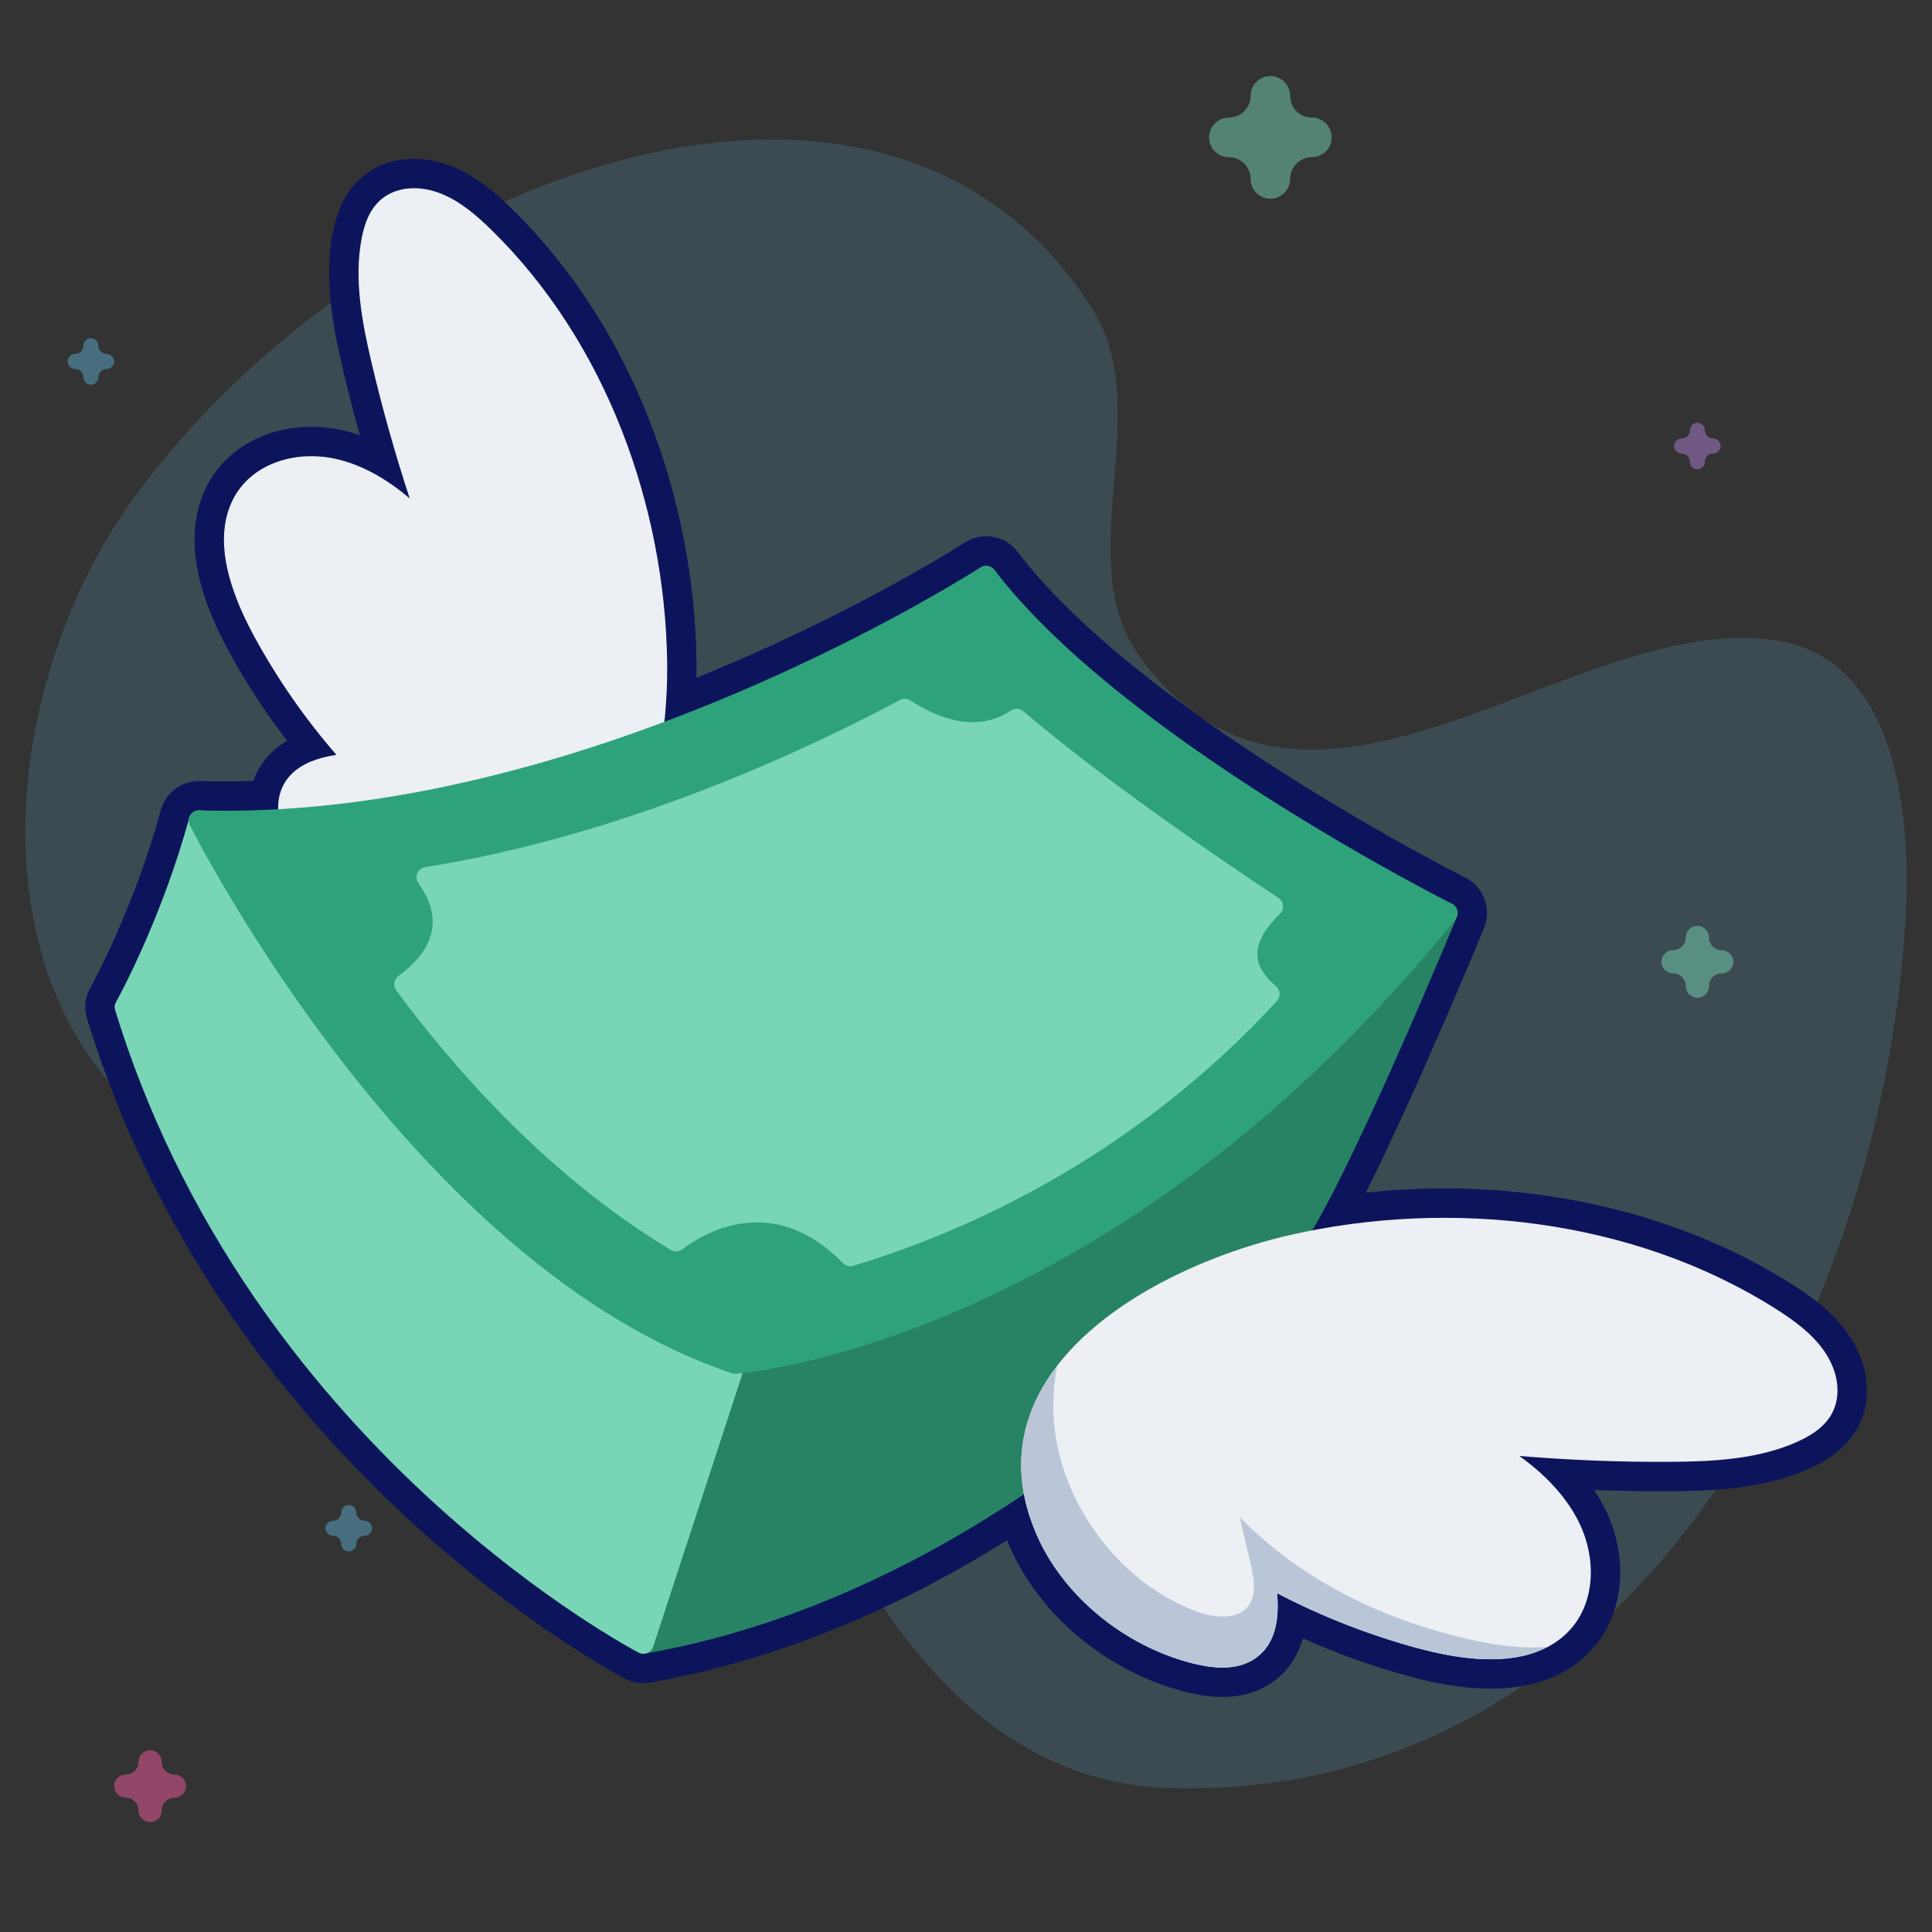 <svg width="457" height="457" viewBox="0 0 457 457" fill="none" xmlns="http://www.w3.org/2000/svg">
<rect x="0" y="0" width="457" height="457" fill="#333333" stroke="none"/>
<g clip-path="url(#clip0_3078_5075)">
<path d="M31.68 117.743C86.657 42.24 209.248 -4.99 258.491 73.264C273.545 97.187 253.049 132.249 269.485 155.147C309.136 210.387 371.97 144.101 420.054 151.47C448.853 155.883 452.233 192.905 450.693 218.036C444.775 314.685 384.372 426.789 275.924 422.902C243.525 421.74 220.913 400.137 204.758 373.645C185.689 342.375 164.211 307.264 130.451 290.505C101.666 276.217 63.375 286.556 37.724 267.236C-7.355 233.283 0.228 160.935 31.68 117.743Z" fill="#5BAACB" fill-opacity="0.2"/>
<path opacity="0.5" d="M35.5 431C37.014 431 38.242 429.772 38.242 428.258C38.242 426.595 39.595 425.242 41.258 425.242C42.772 425.242 44 424.014 44 422.5C44 420.986 42.772 419.758 41.258 419.758C39.595 419.758 38.242 418.405 38.242 416.742C38.242 415.228 37.014 414 35.5 414C33.986 414 32.758 415.228 32.758 416.742C32.758 418.405 31.405 419.758 29.742 419.758C28.228 419.758 27 420.986 27 422.5C27 424.014 28.228 425.242 29.742 425.242C31.405 425.242 32.758 426.595 32.758 428.258C32.758 429.772 33.985 431 35.5 431Z" fill="#F35A9E"/>
<path opacity="0.5" d="M300.5 47C303.083 47 305.177 44.906 305.177 42.323C305.177 39.485 307.485 37.177 310.323 37.177C312.905 37.177 315 35.083 315 32.5C315 29.917 312.905 27.823 310.323 27.823C307.485 27.823 305.177 25.515 305.177 22.677C305.177 20.095 303.083 18 300.5 18C297.917 18 295.823 20.095 295.823 22.677C295.823 25.515 293.515 27.823 290.677 27.823C288.095 27.823 286 29.917 286 32.5C286 35.083 288.095 37.177 290.677 37.177C293.515 37.177 295.823 39.485 295.823 42.323C295.823 44.906 297.916 47 300.5 47Z" fill="#78D5B5"/>
<path opacity="0.5" d="M82.5 367C83.48 367 84.274 366.206 84.274 365.226C84.274 364.15 85.15 363.274 86.226 363.274C87.206 363.274 88 362.48 88 361.5C88 360.52 87.206 359.726 86.226 359.726C85.15 359.726 84.274 358.85 84.274 357.774C84.274 356.794 83.48 356 82.5 356C81.52 356 80.726 356.794 80.726 357.774C80.726 358.85 79.85 359.726 78.774 359.726C77.794 359.726 77 360.52 77 361.5C77 362.48 77.794 363.274 78.774 363.274C79.85 363.274 80.726 364.15 80.726 365.226C80.726 366.206 81.52 367 82.5 367Z" fill="#5BAACB"/>
<path opacity="0.5" d="M401.5 111C402.48 111 403.274 110.206 403.274 109.226C403.274 108.15 404.15 107.274 405.226 107.274C406.206 107.274 407 106.48 407 105.5C407 104.52 406.206 103.726 405.226 103.726C404.15 103.726 403.274 102.85 403.274 101.774C403.274 100.794 402.48 100 401.5 100C400.52 100 399.726 100.794 399.726 101.774C399.726 102.85 398.85 103.726 397.774 103.726C396.794 103.726 396 104.52 396 105.5C396 106.48 396.794 107.274 397.774 107.274C398.85 107.274 399.726 108.15 399.726 109.226C399.726 110.206 400.52 111 401.5 111Z" fill="#AF81D5"/>
<path opacity="0.5" d="M21.5 91C22.48 91 23.274 90.206 23.274 89.226C23.274 88.15 24.15 87.274 25.226 87.274C26.206 87.274 27 86.48 27 85.5C27 84.52 26.206 83.726 25.226 83.726C24.15 83.726 23.274 82.85 23.274 81.774C23.274 80.794 22.48 80 21.5 80C20.52 80 19.726 80.794 19.726 81.774C19.726 82.85 18.85 83.726 17.774 83.726C16.794 83.726 16 84.52 16 85.5C16 86.48 16.794 87.274 17.774 87.274C18.85 87.274 19.726 88.15 19.726 89.226C19.726 90.206 20.52 91 21.5 91Z" fill="#5BAACB"/>
<path opacity="0.5" d="M401.5 236C403.014 236 404.242 234.772 404.242 233.258C404.242 231.595 405.595 230.242 407.258 230.242C408.772 230.242 410 229.014 410 227.5C410 225.986 408.772 224.758 407.258 224.758C405.595 224.758 404.242 223.405 404.242 221.742C404.242 220.228 403.014 219 401.5 219C399.986 219 398.758 220.228 398.758 221.742C398.758 223.405 397.405 224.758 395.742 224.758C394.228 224.758 393 225.986 393 227.5C393 229.014 394.228 230.242 395.742 230.242C397.405 230.242 398.758 231.595 398.758 233.258C398.758 234.772 399.985 236 401.5 236Z" fill="#78D5B5"/>
<path d="M44.5 185.107C44.516 185.103 44.54 185.096 44.567 185.088C44.605 185.078 44.656 185.064 44.717 185.048C44.758 185.037 44.792 185.028 44.816 185.022L44.79 185.029C44.851 185.014 44.901 185.002 44.929 184.996C44.942 184.992 44.954 184.99 44.959 184.988C44.962 184.988 44.964 184.987 44.965 184.987C45.139 184.946 45.318 184.908 45.502 184.876L45.505 184.877L45.506 184.875C45.514 184.874 45.523 184.873 45.531 184.872L45.53 184.872C45.543 184.87 45.56 184.867 45.578 184.865L45.582 184.863C45.519 184.874 45.566 184.866 45.599 184.861C45.609 184.859 45.627 184.856 45.648 184.852C45.689 184.846 45.756 184.836 45.838 184.825L46.059 184.798L46.062 184.797C46.163 184.786 46.246 184.779 46.285 184.775C46.296 184.774 46.307 184.774 46.315 184.773C46.352 184.77 46.468 184.761 46.609 184.753L46.617 184.752C46.67 184.75 46.714 184.748 46.737 184.747C46.749 184.747 46.759 184.745 46.764 184.745C46.974 184.738 47.174 184.739 47.362 184.744L47.444 184.745C51.521 184.866 55.675 184.856 59.902 184.721C61.371 180.573 64.202 177.408 67.884 175.216C62.722 168.468 58.082 161.327 54.021 153.865C46.39 139.848 43.307 126.289 48.813 115.19L49.102 114.624C52.161 108.838 57.293 104.725 63.589 102.583C69.444 100.59 75.991 100.453 82.092 102.034L82.096 102.034C83.109 102.298 84.115 102.602 85.111 102.947C83.667 97.767 82.332 92.573 81.115 87.382C78.991 78.319 76.477 66.387 78.755 54.869L78.756 54.868C79.716 50.015 81.532 45.669 85.073 42.38L85.352 42.126C91.267 36.863 99.691 36.513 106.78 39.299C112.821 41.673 117.592 46 120.89 49.207C128.002 56.125 134.424 64.014 139.989 72.646C145.313 80.903 149.883 89.882 153.581 99.331C160.672 117.449 164.536 137.287 164.766 156.749C164.78 157.934 164.776 159.125 164.756 160.318C166.921 159.441 169.09 158.542 171.262 157.621C188.166 150.452 202.374 143.148 212.374 137.622C222.354 132.109 228.108 128.385 228.132 128.369L228.134 128.369C232.26 125.686 237.762 126.641 240.741 130.564L240.742 130.564C247.159 139.018 256.644 148.396 269.111 158.41C279.117 166.447 290.952 174.825 304.303 183.302C315.689 190.53 326.228 196.586 333.946 200.845C337.802 202.973 340.948 204.648 343.135 205.795C344.228 206.369 345.081 206.81 345.663 207.109C345.954 207.258 346.178 207.371 346.329 207.448C346.477 207.523 346.554 207.562 346.557 207.564L346.558 207.565L346.641 207.606C346.645 207.608 346.65 207.61 346.654 207.612C346.783 207.679 346.913 207.751 347.042 207.826L347.445 208.072C347.483 208.096 347.516 208.118 347.538 208.132L347.888 208.376L347.889 208.377C347.932 208.409 347.969 208.435 347.995 208.455C348.019 208.473 348.039 208.488 348.046 208.493C348.048 208.495 348.051 208.498 348.052 208.499C348.052 208.498 348.05 208.498 348.049 208.497C348.048 208.496 348.046 208.494 348.044 208.493C348.036 208.486 348.016 208.471 347.99 208.452L348.279 208.677L348.28 208.679C348.343 208.73 348.393 208.772 348.414 208.789C348.419 208.794 348.423 208.797 348.426 208.8C348.428 208.801 348.43 208.803 348.431 208.804C348.432 208.805 348.432 208.806 348.433 208.807L348.694 209.035L348.695 209.037C348.722 209.062 348.746 209.084 348.766 209.103L348.765 209.102C349.179 209.489 349.564 209.919 349.91 210.388L350.056 210.592L350.057 210.593C350.098 210.653 350.133 210.706 350.159 210.746L350.272 210.917C350.323 210.997 350.382 211.092 350.446 211.199L350.576 211.429L350.578 211.431C350.85 211.924 351.066 212.424 351.235 212.916C351.26 212.99 351.281 213.053 351.294 213.097C351.306 213.134 351.316 213.164 351.32 213.179L351.319 213.178L351.288 213.077L351.288 213.078C351.362 213.31 351.448 213.603 351.522 213.942C351.525 213.953 351.528 213.964 351.531 213.976C351.547 214.05 351.559 214.113 351.567 214.157C351.575 214.2 351.581 214.236 351.584 214.248C351.584 214.253 351.586 214.259 351.586 214.259C351.595 214.305 351.602 214.344 351.606 214.373C351.61 214.394 351.613 214.411 351.615 214.424L351.624 214.481L351.641 214.586L351.64 214.588C351.709 215.055 351.745 215.53 351.742 216.01L351.737 216.274L351.737 216.275C351.735 216.315 351.732 216.413 351.725 216.532L351.7 216.836L351.703 216.827C351.7 216.855 351.693 216.939 351.681 217.042L351.659 217.21L351.659 217.211C351.619 217.506 351.566 217.792 351.503 218.066L351.503 218.067C351.48 218.167 351.46 218.249 351.446 218.301C351.44 218.328 351.434 218.35 351.43 218.365C351.428 218.372 351.426 218.379 351.425 218.384C351.423 218.39 351.424 218.39 351.423 218.393L351.421 218.396C351.415 218.417 351.394 218.495 351.367 218.588C351.349 218.65 351.333 218.703 351.321 218.741C351.318 218.751 351.315 218.761 351.312 218.77L351.311 218.773C351.286 218.854 351.226 219.045 351.135 219.286L351.035 219.543C350.299 221.33 335.197 257.934 323.079 282.109C336.966 280.614 351.113 280.799 364.819 282.697L364.82 282.697C375.327 284.152 385.567 286.608 395.257 290.005C405.387 293.557 414.968 298.159 423.729 303.698C427.79 306.265 433.307 310.032 437.152 315.534C441.716 322.067 443.356 330.724 439.295 337.934L439.294 337.934C436.866 342.244 432.964 345.102 428.316 347.239C417.227 352.335 404.531 352.692 394.783 352.743C388.91 352.774 383.001 352.672 377.081 352.443C377.851 353.598 378.562 354.781 379.207 355.994L379.491 356.536C382.365 362.17 383.695 368.575 383.123 374.738C382.468 381.792 379.411 388.094 374.045 392.577C368.946 396.837 362.541 398.931 355.439 399.358C355.438 399.358 355.435 399.359 355.431 399.359C355.423 399.36 355.404 399.361 355.383 399.362L355.381 399.362C354.681 399.403 353.973 399.429 353.259 399.439L353.258 399.437C353.252 399.437 353.244 399.438 353.236 399.438C353.222 399.439 353.203 399.439 353.182 399.439L353.18 399.44C352.458 399.448 351.724 399.44 350.978 399.417L350.979 399.419L350.909 399.416L350.907 399.415C350.884 399.414 350.861 399.412 350.838 399.412C350.846 399.412 350.858 399.414 350.871 399.414L350.835 399.413C350.832 399.413 350.828 399.411 350.826 399.411C350.124 399.387 349.411 399.351 348.688 399.3C348.648 399.297 348.616 399.295 348.594 399.294C348.573 399.292 348.555 399.289 348.552 399.289C348.217 399.265 347.873 399.237 347.521 399.205C347.47 399.2 347.425 399.196 347.407 399.194C347.4 399.194 347.395 399.193 347.392 399.193L347.391 399.193C347.053 399.162 346.708 399.126 346.356 399.088C346.35 399.087 346.342 399.087 346.333 399.086L346.282 399.081C345.948 399.044 345.611 399.003 345.274 398.96L345.275 398.962C345.185 398.95 345.068 398.936 344.95 398.92L344.949 398.921C344.649 398.882 344.354 398.839 344.067 398.797L344.068 398.799C343.173 398.67 342.269 398.523 341.354 398.358L341.353 398.357C341.263 398.341 341.181 398.327 341.124 398.316C341.058 398.303 341.027 398.296 340.994 398.29L340.995 398.291C340.643 398.225 340.274 398.156 339.896 398.08C339.811 398.063 339.72 398.046 339.627 398.027C339.254 397.951 338.876 397.872 338.494 397.789L338.493 397.789C338.369 397.763 338.24 397.733 338.148 397.713L338.147 397.712C337.748 397.624 337.347 397.534 336.944 397.439L336.744 397.392C336.303 397.288 335.853 397.178 335.398 397.063C335.354 397.052 335.287 397.036 335.265 397.03C334.786 396.909 334.278 396.779 333.756 396.638C325.013 394.284 316.461 391.237 308.195 387.54C306.749 392.59 303.656 396.777 298.721 399.27L298.72 399.269C293.546 401.882 287.631 401.849 281.616 400.494C281.157 400.391 280.701 400.28 280.247 400.164L280.247 400.163C275.715 399 271.295 397.304 267.099 395.139C266.833 395.002 266.57 394.864 266.314 394.727C262.405 392.642 258.686 390.144 255.248 387.278C248.137 381.35 242.477 374.054 238.937 366.049L238.6 365.273C238.468 364.962 238.341 364.65 238.216 364.338C231.672 368.428 225.072 372.201 218.44 375.632C197.083 386.682 175.342 394.228 153.816 397.996C153.692 398.017 153.582 398.034 153.489 398.046C153.481 398.047 153.473 398.047 153.466 398.048L153.466 398.048C153.452 398.05 153.437 398.051 153.423 398.052C153.43 398.052 153.436 398.052 153.443 398.051C153.267 398.074 153.096 398.094 152.929 398.107L152.929 398.108C152.84 398.115 152.765 398.119 152.712 398.121C152.702 398.122 152.691 398.121 152.682 398.122C152.497 398.131 152.301 398.136 152.098 398.134C151.927 398.132 151.777 398.127 151.765 398.126C151.641 398.121 151.469 398.11 151.27 398.09C151.267 398.09 151.266 398.089 151.26 398.089C151.255 398.088 151.248 398.088 151.24 398.087C151.225 398.086 151.2 398.083 151.172 398.08L150.921 398.049C150.784 398.031 150.659 398.009 150.55 397.99C150.528 397.986 150.502 397.983 150.475 397.978C150.453 397.974 150.429 397.969 150.402 397.964C150.396 397.962 150.39 397.962 150.384 397.96L150.383 397.96L150.383 397.959L150.13 397.909L150.129 397.909C149.988 397.877 149.871 397.847 149.8 397.828C149.764 397.818 149.733 397.809 149.714 397.803C149.704 397.801 149.694 397.799 149.689 397.798C149.682 397.796 149.681 397.795 149.678 397.794L149.678 397.793C149.448 397.73 149.258 397.665 149.2 397.646C149.198 397.645 149.195 397.644 149.193 397.643L149.192 397.643C149.142 397.626 149.08 397.607 149.012 397.582L149.012 397.581C148.917 397.547 148.836 397.516 148.79 397.497L148.789 397.497C148.779 397.493 148.77 397.49 148.764 397.487C148.712 397.467 148.587 397.418 148.452 397.36C148.394 397.335 148.346 397.313 148.316 397.299C148.305 397.294 148.294 397.289 148.285 397.284C148.284 397.284 148.282 397.283 148.28 397.282L148.282 397.283C148.271 397.278 148.263 397.275 148.261 397.274L148.259 397.272C148.214 397.252 148.109 397.204 147.98 397.14L147.102 396.68C146.653 396.437 146.05 396.105 145.304 395.676L145.304 395.677C142.671 394.187 138.144 391.509 132.258 387.574C123.72 381.867 110.593 372.323 96.357 359.152C80.353 344.345 66.205 328.037 54.316 310.669C39.438 288.935 28.085 265.487 20.59 240.973C20.583 240.949 20.577 240.926 20.571 240.905C20.401 240.334 20.287 239.757 20.228 239.182L20.229 239.181C20.228 239.179 20.227 239.175 20.227 239.172C20.225 239.151 20.22 239.101 20.215 239.038C20.196 238.819 20.18 238.552 20.179 238.252L20.178 238.232L20.179 238.212L20.179 238.189L20.179 238.161C20.179 238.13 20.179 238.102 20.18 238.078C20.183 237.839 20.198 237.628 20.212 237.455L20.213 237.439C20.214 237.425 20.216 237.396 20.22 237.359C20.22 237.357 20.22 237.356 20.22 237.355C20.224 237.309 20.229 237.244 20.238 237.166L20.306 236.687C20.33 236.546 20.353 236.422 20.374 236.324L20.393 236.24C20.511 235.693 20.685 235.119 20.934 234.536C20.95 234.497 20.965 234.464 20.975 234.441C20.985 234.418 20.993 234.4 20.996 234.393L20.995 234.395C20.992 234.403 20.983 234.422 20.973 234.446L20.974 234.444C21.088 234.186 21.222 233.912 21.38 233.631C21.627 233.184 31.708 214.898 38.035 191.666C38.036 191.665 38.037 191.662 38.038 191.66C38.041 191.65 38.047 191.625 38.055 191.596C38.082 191.502 38.106 191.426 38.12 191.38C38.123 191.371 38.124 191.363 38.127 191.356C38.136 191.324 38.151 191.277 38.169 191.221L38.27 190.93C38.281 190.901 38.291 190.876 38.295 190.864C38.296 190.861 38.297 190.859 38.298 190.857L38.299 190.851C38.299 190.85 38.3 190.849 38.301 190.848C38.302 190.846 38.304 190.839 38.306 190.833C38.311 190.821 38.32 190.798 38.33 190.771C38.35 190.718 38.386 190.626 38.432 190.515C38.464 190.438 38.492 190.375 38.511 190.332C38.53 190.291 38.544 190.258 38.547 190.251C38.548 190.25 38.549 190.249 38.549 190.248L38.549 190.248C38.566 190.211 38.587 190.168 38.61 190.118C38.612 190.114 38.616 190.105 38.621 190.094C38.624 190.088 38.628 190.079 38.633 190.069C38.642 190.049 38.651 190.028 38.661 190.008C38.677 189.976 38.69 189.949 38.7 189.929C38.686 189.958 38.673 189.985 38.662 190.008C38.685 189.96 38.717 189.895 38.755 189.821L38.779 189.774L38.805 189.727L38.834 189.671L38.87 189.606C38.9 189.552 38.924 189.507 38.936 189.486C38.981 189.406 39.022 189.341 39.048 189.298C39.073 189.257 39.097 189.217 39.099 189.214L39.102 189.209L39.278 188.933C39.314 188.879 39.375 188.789 39.45 188.684L39.45 188.683L39.529 188.575C39.53 188.574 39.532 188.572 39.533 188.57C39.54 188.56 39.56 188.531 39.586 188.496C39.613 188.46 39.652 188.408 39.699 188.348L39.703 188.344C39.744 188.292 39.782 188.245 39.815 188.204L39.88 188.125L39.913 188.087L39.963 188.028C40.07 187.904 40.161 187.804 40.199 187.763L40.202 187.76C40.207 187.754 40.288 187.666 40.384 187.568C40.452 187.499 40.535 187.416 40.63 187.326L40.631 187.324C40.637 187.318 40.647 187.308 40.657 187.299C40.688 187.27 40.753 187.207 40.836 187.133C40.957 187.025 41.059 186.941 41.103 186.904L41.107 186.902C41.176 186.844 41.234 186.798 41.259 186.779L41.272 186.768L41.558 186.55C41.559 186.549 41.56 186.549 41.561 186.548C41.563 186.547 41.565 186.544 41.568 186.542C41.575 186.537 41.587 186.53 41.599 186.521C41.623 186.503 41.662 186.475 41.709 186.443L41.71 186.441C41.817 186.366 41.957 186.272 42.121 186.169L42.123 186.167C42.174 186.136 42.215 186.11 42.23 186.101C42.232 186.1 42.233 186.098 42.235 186.098C42.237 186.096 42.24 186.097 42.241 186.096C42.242 186.095 42.242 186.094 42.243 186.093L42.244 186.093C42.246 186.092 42.248 186.091 42.25 186.09C42.277 186.073 42.335 186.037 42.408 185.995L42.411 185.994C42.453 185.97 42.494 185.948 42.529 185.929C42.538 185.924 42.547 185.919 42.558 185.913C42.6 185.89 42.665 185.853 42.745 185.811C42.868 185.747 42.979 185.692 43.069 185.65C43.157 185.607 43.233 185.574 43.284 185.551L43.288 185.549C43.417 185.492 43.556 185.433 43.706 185.375C43.792 185.341 43.866 185.315 43.885 185.308C43.945 185.286 43.994 185.269 44.019 185.26C44.032 185.256 44.043 185.252 44.046 185.25C44.052 185.248 44.049 185.25 44.046 185.251L44.049 185.251L44.224 185.192C44.359 185.149 44.472 185.116 44.535 185.098C44.522 185.102 44.51 185.104 44.5 185.107ZM149.378 397.703C149.381 397.704 149.385 397.705 149.385 397.705L149.383 397.705C149.38 397.704 149.369 397.701 149.354 397.696C149.349 397.695 149.343 397.693 149.337 397.69C149.357 397.697 149.372 397.701 149.378 397.703ZM149.337 397.69C149.317 397.684 149.291 397.677 149.263 397.668C149.246 397.663 149.228 397.655 149.208 397.648C149.262 397.667 149.307 397.681 149.337 397.69ZM149.208 397.648C149.203 397.647 149.197 397.646 149.192 397.644L149.2 397.646C149.202 397.647 149.205 397.648 149.208 397.648ZM148.264 397.276C148.262 397.275 148.26 397.274 148.258 397.273L148.26 397.274C148.261 397.274 148.263 397.275 148.264 397.276ZM152.607 398.127C152.602 398.127 152.598 398.126 152.596 398.126C152.594 398.126 152.591 398.126 152.591 398.126C152.591 398.126 152.599 398.126 152.604 398.126C152.615 398.126 152.64 398.124 152.673 398.123C152.642 398.124 152.619 398.126 152.607 398.127ZM153.465 398.049L153.464 398.049L153.466 398.048L153.465 398.049ZM20.538 240.798C20.544 240.82 20.553 240.845 20.561 240.873C20.558 240.862 20.553 240.851 20.551 240.841L20.538 240.798ZM20.524 240.748C20.522 240.737 20.518 240.727 20.516 240.719C20.514 240.711 20.514 240.703 20.512 240.697C20.515 240.71 20.519 240.727 20.524 240.748ZM20.512 240.697C20.511 240.694 20.51 240.692 20.509 240.69L20.506 240.675C20.507 240.68 20.509 240.688 20.512 240.697ZM20.182 237.999L20.18 238.078C20.18 238.064 20.18 238.05 20.18 238.039L20.182 237.999ZM20.183 237.986C20.183 237.988 20.182 237.993 20.182 237.999C20.182 237.992 20.182 237.986 20.182 237.984L20.182 237.983C20.182 237.983 20.183 237.985 20.183 237.986ZM44.473 185.116C44.474 185.116 44.475 185.115 44.476 185.115C44.477 185.115 44.478 185.114 44.479 185.113C44.476 185.114 44.474 185.116 44.473 185.116ZM44.861 185.011C44.858 185.012 44.849 185.014 44.837 185.017C44.843 185.015 44.848 185.014 44.852 185.013C44.857 185.012 44.862 185.011 44.863 185.011L44.864 185.011C44.864 185.011 44.862 185.011 44.861 185.011ZM45.484 184.88C45.479 184.881 45.475 184.882 45.474 184.882C45.475 184.882 45.484 184.88 45.496 184.878C45.491 184.879 45.487 184.88 45.484 184.88ZM45.506 184.875L45.496 184.878C45.5 184.877 45.506 184.876 45.512 184.875C45.51 184.875 45.508 184.875 45.506 184.875ZM351.476 213.743L351.504 213.858C351.504 213.856 351.503 213.854 351.503 213.853L351.473 213.732C351.474 213.735 351.475 213.739 351.476 213.743ZM351.467 213.705C351.468 213.712 351.47 213.721 351.473 213.732C351.469 213.716 351.466 213.704 351.464 213.697L351.467 213.705ZM350.174 210.766C350.182 210.78 350.19 210.793 350.197 210.804C350.187 210.788 350.174 210.768 350.159 210.746C350.164 210.753 350.169 210.76 350.174 210.766ZM348.844 209.176L348.845 209.179C348.844 209.177 348.84 209.173 348.834 209.167C348.839 209.172 348.842 209.175 348.844 209.176ZM346.737 207.657L346.738 207.658L346.726 207.65C346.731 207.653 346.735 207.656 346.737 207.657ZM346.722 207.648L346.726 207.65C346.722 207.648 346.716 207.645 346.71 207.642C346.715 207.644 346.718 207.647 346.722 207.648ZM346.683 207.628C346.693 207.633 346.702 207.638 346.71 207.642C346.697 207.634 346.677 207.625 346.654 207.613C346.665 207.619 346.675 207.623 346.683 207.628ZM153.252 398.072C153.25 398.072 153.249 398.072 153.247 398.072C153.296 398.067 153.355 398.061 153.423 398.052C153.357 398.06 153.299 398.067 153.252 398.072Z" fill="#0C155C"/>
<path d="M157.811 156.828C157.592 138.206 153.89 119.199 147.104 101.863C143.569 92.83 139.208 84.267 134.145 76.413C128.852 68.204 122.76 60.727 116.041 54.191C112.814 51.053 108.889 47.598 104.237 45.769C98.779 43.624 93.248 44.278 89.805 47.475C87.718 49.414 86.374 52.191 85.578 56.216C83.625 66.087 85.745 76.659 87.886 85.793C90.405 96.539 93.434 107.304 96.922 117.917C91.514 113.29 85.966 110.223 80.349 108.765C75.468 107.5 70.311 107.64 65.829 109.165C60.898 110.843 57.169 113.994 55.043 118.278C51.097 126.234 52.808 137.087 60.129 150.538C65.574 160.539 72.102 169.943 79.571 178.551C77.316 178.893 75.404 179.392 73.724 180.067C69.553 181.744 66.989 184.495 66.103 188.242C65.259 191.813 66.142 195.994 68.803 201.025C72.503 208.022 77.914 214.295 84.451 219.167C90.294 223.522 96.774 226.56 103.327 228.036C104.13 228.217 104.934 228.375 105.738 228.508C117.415 230.446 127.578 227.79 135.946 220.611C139.862 217.252 143.359 212.893 146.338 207.656C149.025 202.934 151.303 197.481 153.11 191.451C156.28 180.87 157.95 168.574 157.811 156.828Z" fill="#ECEFF3"/>
<path d="M344.486 214.784C344.128 214.136 343.496 213.685 342.767 213.557C328.209 211.016 304.135 197.545 273.147 174.604C249.57 157.149 230.182 140.245 229.989 140.077C229.47 139.623 228.783 139.41 228.098 139.49C227.414 139.57 226.795 139.936 226.394 140.498C216.998 153.675 201.821 164.575 181.283 172.894C164.684 179.617 144.595 184.668 121.574 187.905C82.237 193.437 47.576 191.715 47.231 191.697C45.916 191.628 44.784 192.614 44.671 193.925C43.134 211.758 27.662 236.68 27.506 236.93C27.065 237.634 27.014 238.515 27.369 239.267C39.994 266.001 54.333 290.595 69.987 312.366C82.526 329.804 95.934 345.482 109.838 358.967C133.605 382.015 150.397 390.569 151.1 390.922C151.279 391.012 151.466 391.079 151.659 391.122C151.971 391.193 152.297 391.201 152.616 391.145C173.374 387.512 194.445 380.214 215.245 369.453C231.851 360.862 248.324 350.055 264.206 337.333C291.241 315.679 307.457 295.649 307.618 295.449C307.654 295.404 307.688 295.358 307.721 295.311C318.854 279.269 343.558 219.432 344.605 216.892C344.887 216.208 344.843 215.433 344.486 214.784Z" fill="#278364"/>
<path d="M175.59 320.79L48.84 192.419C48.227 191.798 47.328 191.551 46.484 191.773C45.639 191.995 44.977 192.651 44.748 193.493C38.123 217.818 27.552 236.841 27.447 237.03C27.121 237.612 27.047 238.301 27.241 238.938C34.524 262.758 45.564 285.569 60.056 306.739C71.64 323.661 85.443 339.578 101.081 354.045C114.992 366.915 127.816 376.237 136.124 381.791C145.159 387.83 150.835 390.785 151.072 390.908C151.26 391.005 151.457 391.076 151.658 391.122C152.142 391.23 152.652 391.191 153.12 390.999C153.783 390.728 154.293 390.179 154.515 389.499L176.173 323.264C176.458 322.395 176.233 321.44 175.59 320.79Z" fill="#78D5B5"/>
<path d="M344.732 215.447C344.576 214.724 344.101 214.112 343.44 213.781C343.245 213.683 323.646 203.821 300.576 189.174C287.052 180.587 275 172.061 264.756 163.833C252.02 153.603 242.077 143.825 235.202 134.769C234.428 133.75 232.999 133.501 231.926 134.199C231.694 134.35 208.327 149.457 173.977 164.024C153.832 172.567 133.907 179.256 114.753 183.904C90.869 189.701 68.133 192.322 47.175 191.696C46.316 191.67 45.508 192.098 45.045 192.821C44.582 193.545 44.534 194.459 44.918 195.227C45.048 195.487 58.151 221.532 80.317 250.312C93.354 267.239 106.942 281.809 120.704 293.615C137.986 308.443 155.606 318.942 173.073 324.821C173.153 324.847 173.234 324.87 173.315 324.888C173.547 324.941 173.785 324.959 174.022 324.942C174.253 324.926 179.774 324.522 189.299 322.364C198.028 320.385 211.937 316.484 228.631 309.131C247.365 300.88 265.733 290.047 283.225 276.933C305.065 260.56 325.595 240.563 344.245 217.498C344.709 216.924 344.889 216.169 344.732 215.447Z" fill="#2EA37B"/>
<path d="M302.68 234.966C302.637 234.3 302.322 233.681 301.81 233.253C298.974 230.881 297.496 228.409 297.417 225.908C297.299 222.183 300.247 218.575 302.741 216.205C303.28 215.693 303.556 214.964 303.492 214.223C303.427 213.482 303.028 212.812 302.409 212.401C288.046 202.878 261.106 184.477 242.055 168.235C241.219 167.522 240.01 167.455 239.101 168.072C230.993 173.572 221.706 169.812 215.342 165.688C214.597 165.205 213.648 165.165 212.865 165.583C191.185 177.158 147.771 197.681 100.594 205.089C99.761 205.22 99.055 205.77 98.725 206.546C98.396 207.321 98.489 208.211 98.972 208.902C102.261 213.599 103.141 217.874 101.663 221.971C100.532 225.101 98.038 228.087 94.248 230.844C93.721 231.227 93.37 231.805 93.271 232.448C93.172 233.091 93.334 233.747 93.721 234.27C107.313 252.648 129.615 278.217 158.68 295.662C158.907 295.798 159.15 295.894 159.399 295.95C160.097 296.107 160.844 295.953 161.431 295.499C163.703 293.74 169.839 289.605 177.728 289.186C185.485 288.774 192.771 291.999 199.385 298.772C200.02 299.422 200.964 299.666 201.835 299.404C217.856 294.582 233.484 287.874 248.285 279.467C268.457 268.01 286.543 253.648 302.042 236.778C302.493 236.286 302.724 235.631 302.68 234.966Z" fill="#78D5B5"/>
<path d="M431.451 319.516C428.461 315.238 423.991 312.09 420.013 309.575C411.714 304.328 402.611 299.951 392.956 296.566C383.719 293.328 373.932 290.979 363.866 289.584C344.549 286.909 324.283 287.783 305.259 292.11C293.263 294.839 281.149 299.543 271.148 305.357C265.45 308.669 260.457 312.32 256.307 316.207C251.707 320.516 248.127 325.135 245.666 329.937C240.411 340.19 240.19 351.167 245.007 362.562C248.048 369.756 253.13 376.454 259.702 381.932C266.254 387.394 273.956 391.367 281.976 393.424C282.372 393.526 282.761 393.619 283.145 393.706C288.334 394.875 292.413 394.661 295.585 393.059C299.152 391.257 301.307 388.001 301.991 383.379C302.276 381.454 302.31 379.324 302.087 376.861C312.737 382.413 323.977 386.798 335.565 389.919C351.027 394.082 362.474 393.18 369.588 387.237C373.41 384.044 375.696 379.498 376.198 374.093C376.654 369.174 375.543 363.907 373.069 359.261C370.163 353.806 365.576 348.83 359.377 344.397C371.185 345.38 383.04 345.847 394.747 345.786C404.569 345.734 415.849 345.312 425.412 340.916C429.297 339.131 431.782 337.098 433.236 334.519C435.63 330.267 434.947 324.519 431.451 319.516Z" fill="#ECEFF3"/>
<path d="M293.25 358.871C294.103 362.553 294.956 366.234 295.809 369.915C296.543 373.083 297.233 376.617 295.687 379.275C293.324 383.337 287.422 382.808 282.9 381.126C264.454 374.265 250.142 354.798 249.209 334.76C249.023 330.765 249.335 326.843 250.071 323.038C248.343 325.284 246.87 327.589 245.666 329.938C240.412 340.191 240.19 351.167 245.008 362.563C248.049 369.756 253.13 376.454 259.702 381.933C266.254 387.394 273.956 391.368 281.977 393.425C282.373 393.526 282.762 393.62 283.145 393.707C288.334 394.875 292.413 394.661 295.586 393.059C299.152 391.258 301.308 388.001 301.991 383.379C302.276 381.455 302.31 379.325 302.087 376.862C312.738 382.414 323.977 386.799 335.565 389.919C348.748 393.469 359.009 393.334 366.157 389.535C360.515 390.063 354.478 389.274 348.805 388.048C328.503 383.657 308.375 374.402 293.25 358.871Z" fill="#BAC6D8"/>
</g>
<defs>
<clipPath id="clip0_3078_5075">
<rect width="457" height="457" fill="white" transform="matrix(-1 0 0 1 457 0)"/>
</clipPath>
</defs>
</svg>
